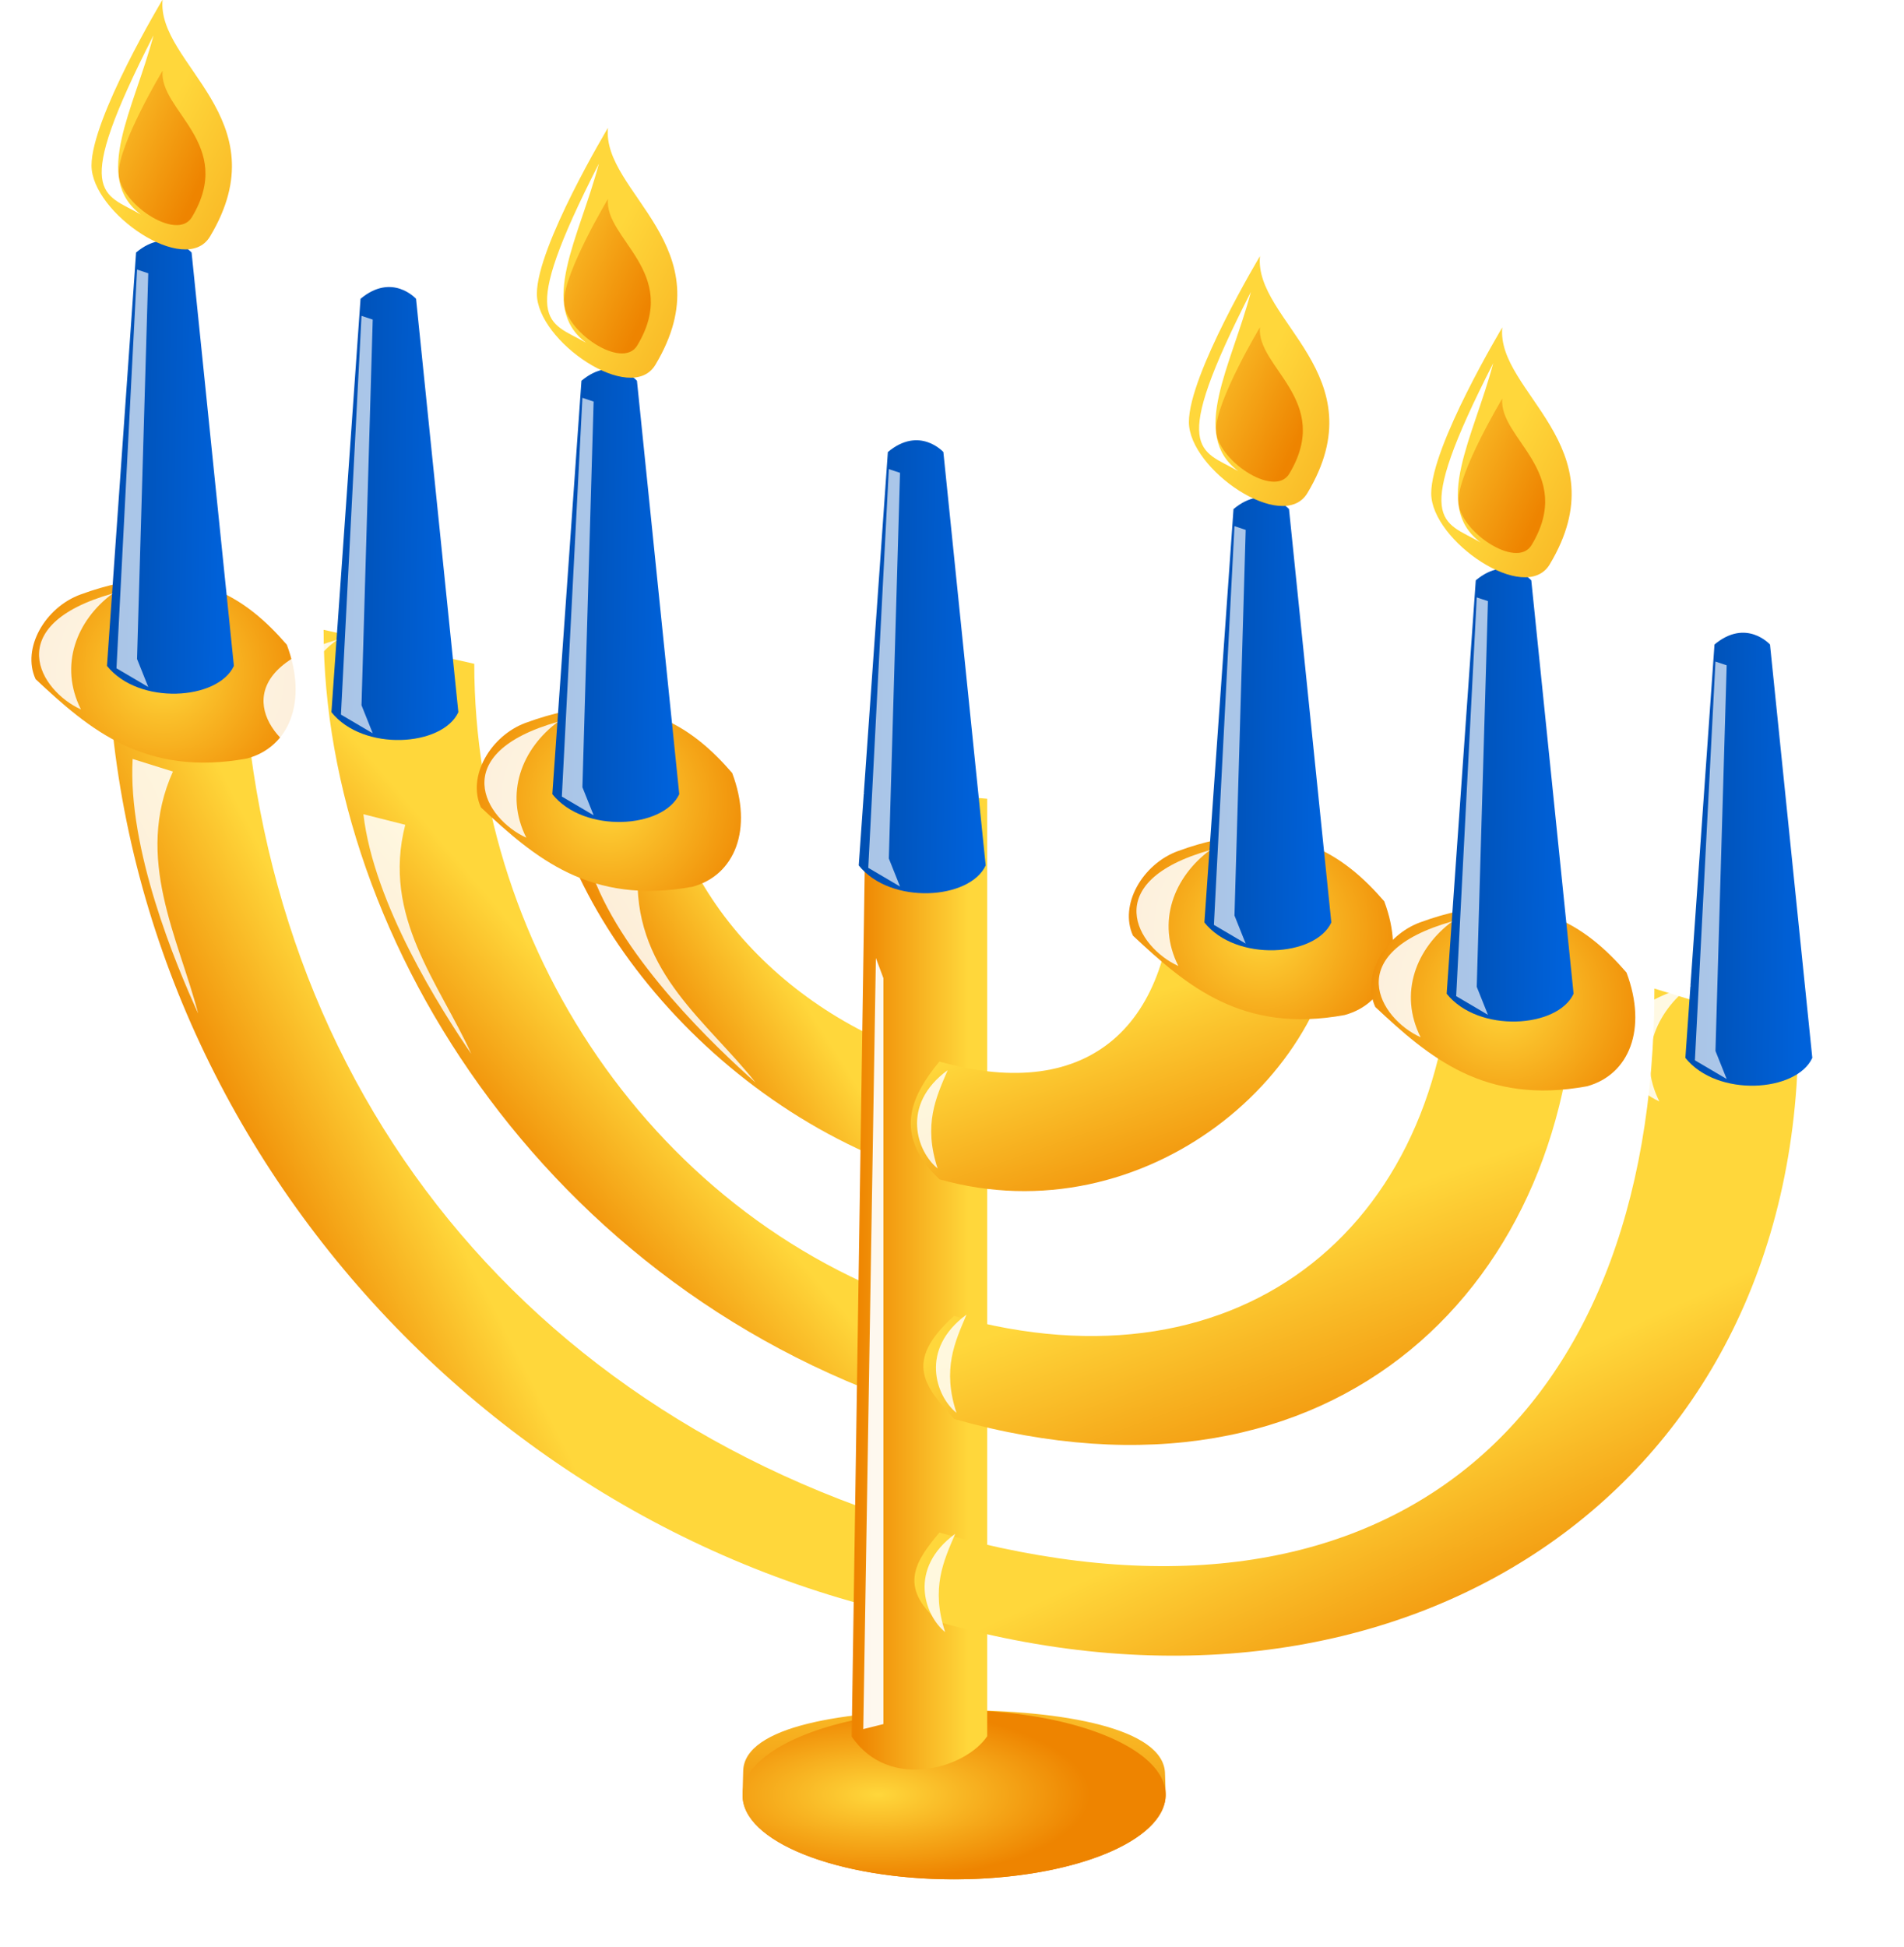 <?xml version="1.0" encoding="UTF-8"?>
<svg viewBox="0 0 45 46" xmlns="http://www.w3.org/2000/svg" xmlns:xlink="http://www.w3.org/1999/xlink">
<defs>
<filter id="b" x="-.199" y="-.058" width="1.398" height="1.115">
<feGaussianBlur stdDeviation="0.181"/>
</filter>
<linearGradient id="a">
<stop stop-color="#ffd73b" offset="0"/>
<stop stop-color="#ee8400" offset="1"/>
</linearGradient>
<linearGradient id="h" x1="-.434" x2=".577" y1=".138" y2=".828" xlink:href="#a"/>
<linearGradient id="g" x1=".25" x2="1.375" y1=".598" y2="1.451" xlink:href="#a"/>
<linearGradient id="f" x1="-.828" x2=".939" y1=".692" y2=".782">
<stop stop-color="#003e8c" offset="0"/>
<stop stop-color="#0062db" offset="1"/>
</linearGradient>
<radialGradient id="e" cx="4.28" cy="13.9" r="3.119" gradientTransform="matrix(.69 1 -1 .69 16.266 2.764)" gradientUnits="userSpaceOnUse" xlink:href="#a"/>
<filter id="c" x="-.387" y="-.035" width="1.774" height="1.07">
<feGaussianBlur stdDeviation="0.121"/>
</filter>
<filter id="d" x="-.23" y="-.146" width="1.459" height="1.292">
<feGaussianBlur stdDeviation="0.167"/>
</filter>
<radialGradient id="t" cx="22.206" cy="43" r="5" gradientTransform="matrix(1 0 0 .4 -1.45 25.209)" gradientUnits="userSpaceOnUse" xlink:href="#a"/>
<linearGradient id="s" x1=".502" x2=".253" y1="-.546" y2="1" xlink:href="#a"/>
<linearGradient id="u" x1=".862" x2=".04" y1=".472" y2=".472" xlink:href="#a"/>
<linearGradient id="p" x1=".335" x2=".17" y1=".465" y2=".566" xlink:href="#a"/>
<linearGradient id="q" x1=".429" x2=".265" y1=".493" y2=".669" xlink:href="#a"/>
<linearGradient id="r" x1=".528" x2=".257" y1=".426" y2=".622" xlink:href="#a"/>
<linearGradient id="v" x1=".431" x2=".585" y1=".651" y2=".931" xlink:href="#a"/>
<linearGradient id="m" x1=".564" x2=".73" y1=".502" y2=".908" xlink:href="#a"/>
<linearGradient id="l" x1=".47" x2=".697" y1=".379" y2=".924" xlink:href="#a"/>
<filter id="n" x="-.285" y="-.074" width="1.57" height="1.148">
<feGaussianBlur stdDeviation="0.185"/>
</filter>
<filter id="o" x="-.174" y="-.078" width="1.348" height="1.157">
<feGaussianBlur stdDeviation="0.185"/>
</filter>
<filter id="w" x="-.116" y="-.091" width="1.231" height="1.182">
<feGaussianBlur stdDeviation="0.185"/>
</filter>
<filter id="j" x="-1.168" y="-.031" width="3.336" height="1.061">
<feGaussianBlur stdDeviation="0.232"/>
</filter>
<filter id="k" x="-.105" y="-.113" width="1.211" height="1.226">
<feGaussianBlur stdDeviation="0.193"/>
</filter>
<filter id="i" x="-.417" y="-.13" width="1.835" height="1.26">
<feGaussianBlur stdDeviation="0.126"/>
</filter>
</defs>
<path d="m2.546 14.032c-0.423 11.738 8.29 22.176 19.656 24.299v-2.116c-10.39-2.931-16.495-11.391-16.495-21.781l-3.161-0.402z" fill="url(#p)" stroke-width="1px"/>
<path d="m7.648 14.882c0 7.357 5.481 15.991 14.902 18.649v-2.435c-6.855-1.934-11.341-8.555-11.341-15.41l-3.561-0.804z" fill="url(#q)" stroke-width="1px"/>
<path d="m12.792 17.126c0 4.094 4.048 9.228 9.41 10.741v-2.783c-3.592-1.013-6.606-4.151-6.606-7.743l-2.804-0.215z" fill="url(#r)" stroke-width="1px"/>
<path d="m27.55 42.409c0 1.105-2.239 2-5 2-2.762 0-5.031-0.896-5-2l0.015-0.564c0.029-1.05 2.357-1.436 4.985-1.436 2.625 0 4.95 0.442 4.984 1.491l0.016 0.509z" fill="url(#s)" fill-rule="evenodd"/>
<path d="m27.55 42.409a5 2 0 1 1-10 0 5 2 0 1 1 10 0z" fill="url(#t)" fill-rule="evenodd"/>
<path d="m20.466 18.631-0.337 22.403c0.875 1.297 2.694 0.756 3.203-7e-3v-22.152l-2.866-0.244z" fill="url(#u)" stroke-width="1px"/>
<path d="m22.202 38.331c10.892 3.073 20.3-3.035 20.3-13.926l-3.401-1.045c0 10.39-6.509 15.787-16.899 12.855-0.523 0.631-1.014 1.266 0 2.116z" fill="url(#v)" stroke-width="1px"/>
<path d="m22.202 27.867c4.841 1.366 9.478-2.508 9.478-6.601l-3.94-0.682c0 3.593-1.946 5.514-5.538 4.5-0.681 0.832-1.099 1.726 0 2.783z" fill="url(#l)" stroke-width="1px"/>
<path d="m22.55 33.531c9.13 2.576 14.696-3.339 14.696-10.695l-2.908-0.823c0 6.856-4.933 11.017-11.788 9.083-1.238 1.107-0.656 1.696 0 2.435z" fill="url(#m)" stroke-width="1px"/>
<path d="m3.135 17.934c-0.12 2.132 1.019 4.858 1.548 6.014-0.464-1.783-1.516-3.671-0.596-5.716l-0.953-0.298z" fill="#fff" fill-opacity=".84" filter="url(#n)" stroke-width="1px"/>
<path d="m8.589 19.24c0.245 2.121 1.831 4.613 2.549 5.663-0.76-1.678-2.119-3.241-1.56-5.413l-0.99-0.25z" fill="#fff" fill-opacity=".84" filter="url(#o)" stroke-width="1px"/>
<path d="m14.016 20.704c0.75 1.999 2.892 4.034 3.842 4.878-1.143-1.444-2.808-2.568-2.791-4.811l-1.051-0.067z" fill="#fff" fill-opacity=".84" filter="url(#w)" stroke-width="1px"/>
<path d="m20.701 22.638-0.298 18.221 0.476-0.119v-17.626l-0.178-0.476z" fill="#fff" fill-opacity=".933" filter="url(#j)" stroke-width="1px"/>
<path d="m19.569 38.716c-2.981 0.365-5.052 2.829-2.441 4.108-2.534-0.379-3.437-3.579 2.441-4.108z" fill="#fff" fill-opacity=".764" filter="url(#k)" stroke-width="1px"/>
<path d="m22.398 25.288c-0.278 0.65-0.578 1.286-0.238 2.322-0.484-0.388-0.887-1.5 0.238-2.322z" fill="#fff" fill-opacity=".831" filter="url(#i)" stroke-width="1px"/>
<path d="m22.844 31.064c-0.277 0.65-0.578 1.286-0.238 2.322-0.484-0.388-0.886-1.5 0.238-2.322z" fill="#fff" fill-opacity=".831" filter="url(#i)" stroke-width="1px"/>
<path d="m22.576 36.244c-0.277 0.65-0.578 1.286-0.238 2.323-0.484-0.389-0.886-1.501 0.238-2.323z" fill="#fff" fill-opacity=".831" filter="url(#i)" stroke-width="1px"/>
<g stroke-width="1px">
<path transform="translate(-1.45 -.591) matrix(1 0 0 1 0 -.168)" d="m3.353 14.807c-0.836 0.306-1.396 1.27-1.062 2 1.271 1.19 2.586 2.317 5 1.875 1-0.271 1.438-1.355 0.938-2.688-0.938-1.083-2.311-2.13-4.875-1.187z" fill="url(#e)"/>
<path transform="translate(-1.45 -.591) matrix(1 0 0 1 0 -.168)" d="m4.666 6.726-0.688 9.768c0.75 0.938 2.625 0.813 3 0l-1-9.768s-0.563-0.627-1.312 0z" fill="url(#f)"/>
<g transform="translate(-1.45 -.591) matrix(.56 0 0 .56 -7.31 21.672)">
<path d="m22.505-37.663s-3 5-3 7 3.971 4.715 5 3c3-5-2.265-7.268-2-10z" fill="url(#g)"/>
<path d="m22.505-34.663s-1.854 3.091-1.854 4.327c0 1.237 2.455 2.915 3.091 1.855 1.854-3.091-1.401-4.493-1.237-6.182z" fill="url(#h)"/>
<path d="m22.122-36.154c-0.831 3.141-2.587 6.017-0.536 7.562-1.584-0.924-2.962-0.716 0.536-7.562z" fill="#fff" filter="url(#b)"/>
</g>
<path transform="translate(-1.45 -.591) matrix(1 0 0 1 0 -.168)" d="m4.689 7.129-0.486 9.422 0.751 0.442-0.265-0.663 0.265-9.113-0.265-0.088z" fill="#fff" fill-opacity=".667" filter="url(#c)"/>
<path transform="translate(-1.45 -.591) matrix(1 0 0 1 0 -.168)" d="m4.114 14.783c-0.854 0.632-1.276 1.698-0.751 2.74-0.975-0.442-1.913-1.988 0.751-2.74z" fill="#fff" fill-opacity=".858" filter="url(#d)"/>
</g>
<g stroke-width="1px">
<path transform="translate(-1.45 -.591) matrix(1 0 0 1 5.305 .926)" d="m3.353 14.807c-0.836 0.306-1.396 1.27-1.062 2 1.271 1.19 2.586 2.317 5 1.875 1-0.271 1.438-1.355 0.938-2.688-0.938-1.083-2.311-2.13-4.875-1.187z" fill="url(#e)"/>
<path transform="translate(-1.45 -.591) matrix(1 0 0 1 5.305 .926)" d="m4.666 6.726-0.688 9.768c0.75 0.938 2.625 0.813 3 0l-1-9.768s-0.563-0.627-1.312 0z" fill="url(#f)"/>
<g transform="translate(-1.45 -.591) matrix(.56 0 0 .56 -2.005 22.767)">
<path d="m22.505-37.663s-3 5-3 7 3.971 4.715 5 3c3-5-2.265-7.268-2-10z" fill="url(#g)"/>
<path d="m22.505-34.663s-1.854 3.091-1.854 4.327c0 1.237 2.455 2.915 3.091 1.855 1.854-3.091-1.401-4.493-1.237-6.182z" fill="url(#h)"/>
<path d="m22.122-36.154c-0.831 3.141-2.587 6.017-0.536 7.562-1.584-0.924-2.962-0.716 0.536-7.562z" fill="#fff" filter="url(#b)"/>
</g>
<path transform="translate(-1.45 -.591) matrix(1 0 0 1 5.305 .926)" d="m4.689 7.129-0.486 9.422 0.751 0.442-0.265-0.663 0.265-9.113-0.265-0.088z" fill="#fff" fill-opacity=".667" filter="url(#c)"/>
<path transform="translate(-1.45 -.591) matrix(1 0 0 1 5.305 .926)" d="m4.114 14.783c-0.854 0.632-1.276 1.698-0.751 2.74-0.975-0.442-1.913-1.988 0.751-2.74z" fill="#fff" fill-opacity=".858" filter="url(#d)"/>
</g>
<g stroke-width="1px">
<path transform="translate(-1.45 -.591) matrix(1 0 0 1 10.526 2.863)" d="m3.353 14.807c-0.836 0.306-1.396 1.27-1.062 2 1.271 1.19 2.586 2.317 5 1.875 1-0.271 1.438-1.355 0.938-2.688-0.938-1.083-2.311-2.13-4.875-1.187z" fill="url(#e)"/>
<path transform="translate(-1.45 -.591) matrix(1 0 0 1 10.526 2.863)" d="m4.666 6.726-0.688 9.768c0.75 0.938 2.625 0.813 3 0l-1-9.768s-0.563-0.627-1.312 0z" fill="url(#f)"/>
<g transform="translate(-1.45 -.591) matrix(.56 0 0 .56 3.216 24.704)">
<path d="m22.505-37.663s-3 5-3 7 3.971 4.715 5 3c3-5-2.265-7.268-2-10z" fill="url(#g)"/>
<path d="m22.505-34.663s-1.854 3.091-1.854 4.327c0 1.237 2.455 2.915 3.091 1.855 1.854-3.091-1.401-4.493-1.237-6.182z" fill="url(#h)"/>
<path d="m22.122-36.154c-0.831 3.141-2.587 6.017-0.536 7.562-1.584-0.924-2.962-0.716 0.536-7.562z" fill="#fff" filter="url(#b)"/>
</g>
<path transform="translate(-1.45 -.591) matrix(1 0 0 1 10.526 2.863)" d="m4.689 7.129-0.486 9.422 0.751 0.442-0.265-0.663 0.265-9.113-0.265-0.088z" fill="#fff" fill-opacity=".667" filter="url(#c)"/>
<path transform="translate(-1.45 -.591) matrix(1 0 0 1 10.526 2.863)" d="m4.114 14.783c-0.854 0.632-1.276 1.698-0.751 2.74-0.975-0.442-1.913-1.988 0.751-2.74z" fill="#fff" fill-opacity=".858" filter="url(#d)"/>
</g>
<g stroke-width="1px">
<path transform="translate(-1.45 -.591) matrix(1 0 0 1 17.768 4.547)" d="m3.353 14.807c-0.836 0.306-1.396 1.27-1.062 2 1.271 1.19 2.586 2.317 5 1.875 1-0.271 1.438-1.355 0.938-2.688-0.938-1.083-2.311-2.13-4.875-1.187z" fill="url(#e)"/>
<path transform="translate(-1.45 -.591) matrix(1 0 0 1 17.768 4.547)" d="m4.666 6.726-0.688 9.768c0.75 0.938 2.625 0.813 3 0l-1-9.768s-0.563-0.627-1.312 0z" fill="url(#f)"/>
<g transform="translate(-1.45 -.591) matrix(.56 0 0 .56 10.458 26.388)">
<path d="m22.505-37.663s-3 5-3 7 3.971 4.715 5 3c3-5-2.265-7.268-2-10z" fill="url(#g)"/>
<path d="m22.505-34.663s-1.854 3.091-1.854 4.327c0 1.237 2.455 2.915 3.091 1.855 1.854-3.091-1.401-4.493-1.237-6.182z" fill="url(#h)"/>
<path d="m22.122-36.154c-0.831 3.141-2.587 6.017-0.536 7.562-1.584-0.924-2.962-0.716 0.536-7.562z" fill="#fff" filter="url(#b)"/>
</g>
<path transform="translate(-1.45 -.591) matrix(1 0 0 1 17.768 4.547)" d="m4.689 7.129-0.486 9.422 0.751 0.442-0.265-0.663 0.265-9.113-0.265-0.088z" fill="#fff" fill-opacity=".667" filter="url(#c)"/>
<path transform="translate(-1.45 -.591) matrix(1 0 0 1 17.768 4.547)" d="m4.114 14.783c-0.854 0.632-1.276 1.698-0.751 2.74-0.975-0.442-1.913-1.988 0.751-2.74z" fill="#fff" fill-opacity=".858" filter="url(#d)"/>
</g>
<g stroke-width="1px">
<path transform="translate(-1.45 -.591) matrix(1 0 0 1 25.937 5.895)" d="m3.353 14.807c-0.836 0.306-1.396 1.27-1.062 2 1.271 1.19 2.586 2.317 5 1.875 1-0.271 1.438-1.355 0.938-2.688-0.938-1.083-2.311-2.13-4.875-1.187z" fill="url(#e)"/>
<path transform="translate(-1.45 -.591) matrix(1 0 0 1 25.937 5.895)" d="m4.666 6.726-0.688 9.768c0.75 0.938 2.625 0.813 3 0l-1-9.768s-0.563-0.627-1.312 0z" fill="url(#f)"/>
<g transform="translate(-1.45 -.591) matrix(.56 0 0 .56 18.626 27.735)">
<path d="m22.505-37.663s-3 5-3 7 3.971 4.715 5 3c3-5-2.265-7.268-2-10z" fill="url(#g)"/>
<path d="m22.505-34.663s-1.854 3.091-1.854 4.327c0 1.237 2.455 2.915 3.091 1.855 1.854-3.091-1.401-4.493-1.237-6.182z" fill="url(#h)"/>
<path d="m22.122-36.154c-0.831 3.141-2.587 6.017-0.536 7.562-1.584-0.924-2.962-0.716 0.536-7.562z" fill="#fff" filter="url(#b)"/>
</g>
<path transform="translate(-1.45 -.591) matrix(1 0 0 1 25.937 5.895)" d="m4.689 7.129-0.486 9.422 0.751 0.442-0.265-0.663 0.265-9.113-0.265-0.088z" fill="#fff" fill-opacity=".667" filter="url(#c)"/>
<path transform="translate(-1.45 -.591) matrix(1 0 0 1 25.937 5.895)" d="m4.114 14.783c-0.854 0.632-1.276 1.698-0.751 2.74-0.975-0.442-1.913-1.988 0.751-2.74z" fill="#fff" fill-opacity=".858" filter="url(#d)"/>
</g>
<g stroke-width="1px">
<path transform="translate(-1.45 -.591) matrix(1 0 0 1 37.305 9.095)" d="m3.353 14.807c-0.836 0.306-1.396 1.27-1.062 2 1.271 1.19 2.586 2.317 5 1.875 1-0.271 1.438-1.355 0.938-2.688-0.938-1.083-2.311-2.13-4.875-1.187z" fill="url(#e)"/>
<path transform="translate(-1.45 -.591) matrix(1 0 0 1 37.305 9.095)" d="m4.666 6.726-0.688 9.768c0.75 0.938 2.625 0.813 3 0l-1-9.768s-0.563-0.627-1.312 0z" fill="url(#f)"/>
<g transform="translate(-1.45 -.591) matrix(.56 0 0 .56 29.995 30.935)">
<path d="m22.505-37.663s-3 5-3 7 3.971 4.715 5 3c3-5-2.265-7.268-2-10z" fill="url(#g)"/>
<path d="m22.505-34.663s-1.854 3.091-1.854 4.327c0 1.237 2.455 2.915 3.091 1.855 1.854-3.091-1.401-4.493-1.237-6.182z" fill="url(#h)"/>
<path d="m22.122-36.154c-0.831 3.141-2.587 6.017-0.536 7.562-1.584-0.924-2.962-0.716 0.536-7.562z" fill="#fff" filter="url(#b)"/>
</g>
<path transform="translate(-1.45 -.591) matrix(1 0 0 1 37.305 9.095)" d="m4.689 7.129-0.486 9.422 0.751 0.442-0.265-0.663 0.265-9.113-0.265-0.088z" fill="#fff" fill-opacity=".667" filter="url(#c)"/>
<path transform="translate(-1.45 -.591) matrix(1 0 0 1 37.305 9.095)" d="m4.114 14.783c-0.854 0.632-1.276 1.698-0.751 2.74-0.975-0.442-1.913-1.988 0.751-2.74z" fill="#fff" fill-opacity=".858" filter="url(#d)"/>
</g>
<g stroke-width="1px">
<path transform="translate(-1.45 -.591) matrix(1 0 0 1 31.663 7.579)" d="m3.353 14.807c-0.836 0.306-1.396 1.27-1.062 2 1.271 1.19 2.586 2.317 5 1.875 1-0.271 1.438-1.355 0.938-2.688-0.938-1.083-2.311-2.13-4.875-1.187z" fill="url(#e)"/>
<path transform="translate(-1.45 -.591) matrix(1 0 0 1 31.663 7.579)" d="m4.666 6.726-0.688 9.768c0.75 0.938 2.625 0.813 3 0l-1-9.768s-0.563-0.627-1.312 0z" fill="url(#f)"/>
<g transform="translate(-1.45 -.591) matrix(.56 0 0 .56 24.353 29.42)">
<path d="m22.505-37.663s-3 5-3 7 3.971 4.715 5 3c3-5-2.265-7.268-2-10z" fill="url(#g)"/>
<path d="m22.505-34.663s-1.854 3.091-1.854 4.327c0 1.237 2.455 2.915 3.091 1.855 1.854-3.091-1.401-4.493-1.237-6.182z" fill="url(#h)"/>
<path d="m22.122-36.154c-0.831 3.141-2.587 6.017-0.536 7.562-1.584-0.924-2.962-0.716 0.536-7.562z" fill="#fff" filter="url(#b)"/>
</g>
<path transform="translate(-1.45 -.591) matrix(1 0 0 1 31.663 7.579)" d="m4.689 7.129-0.486 9.422 0.751 0.442-0.265-0.663 0.265-9.113-0.265-0.088z" fill="#fff" fill-opacity=".667" filter="url(#c)"/>
<path transform="translate(-1.45 -.591) matrix(1 0 0 1 31.663 7.579)" d="m4.114 14.783c-0.854 0.632-1.276 1.698-0.751 2.74-0.975-0.442-1.913-1.988 0.751-2.74z" fill="#fff" fill-opacity=".858" filter="url(#d)"/>
</g>
</svg>
